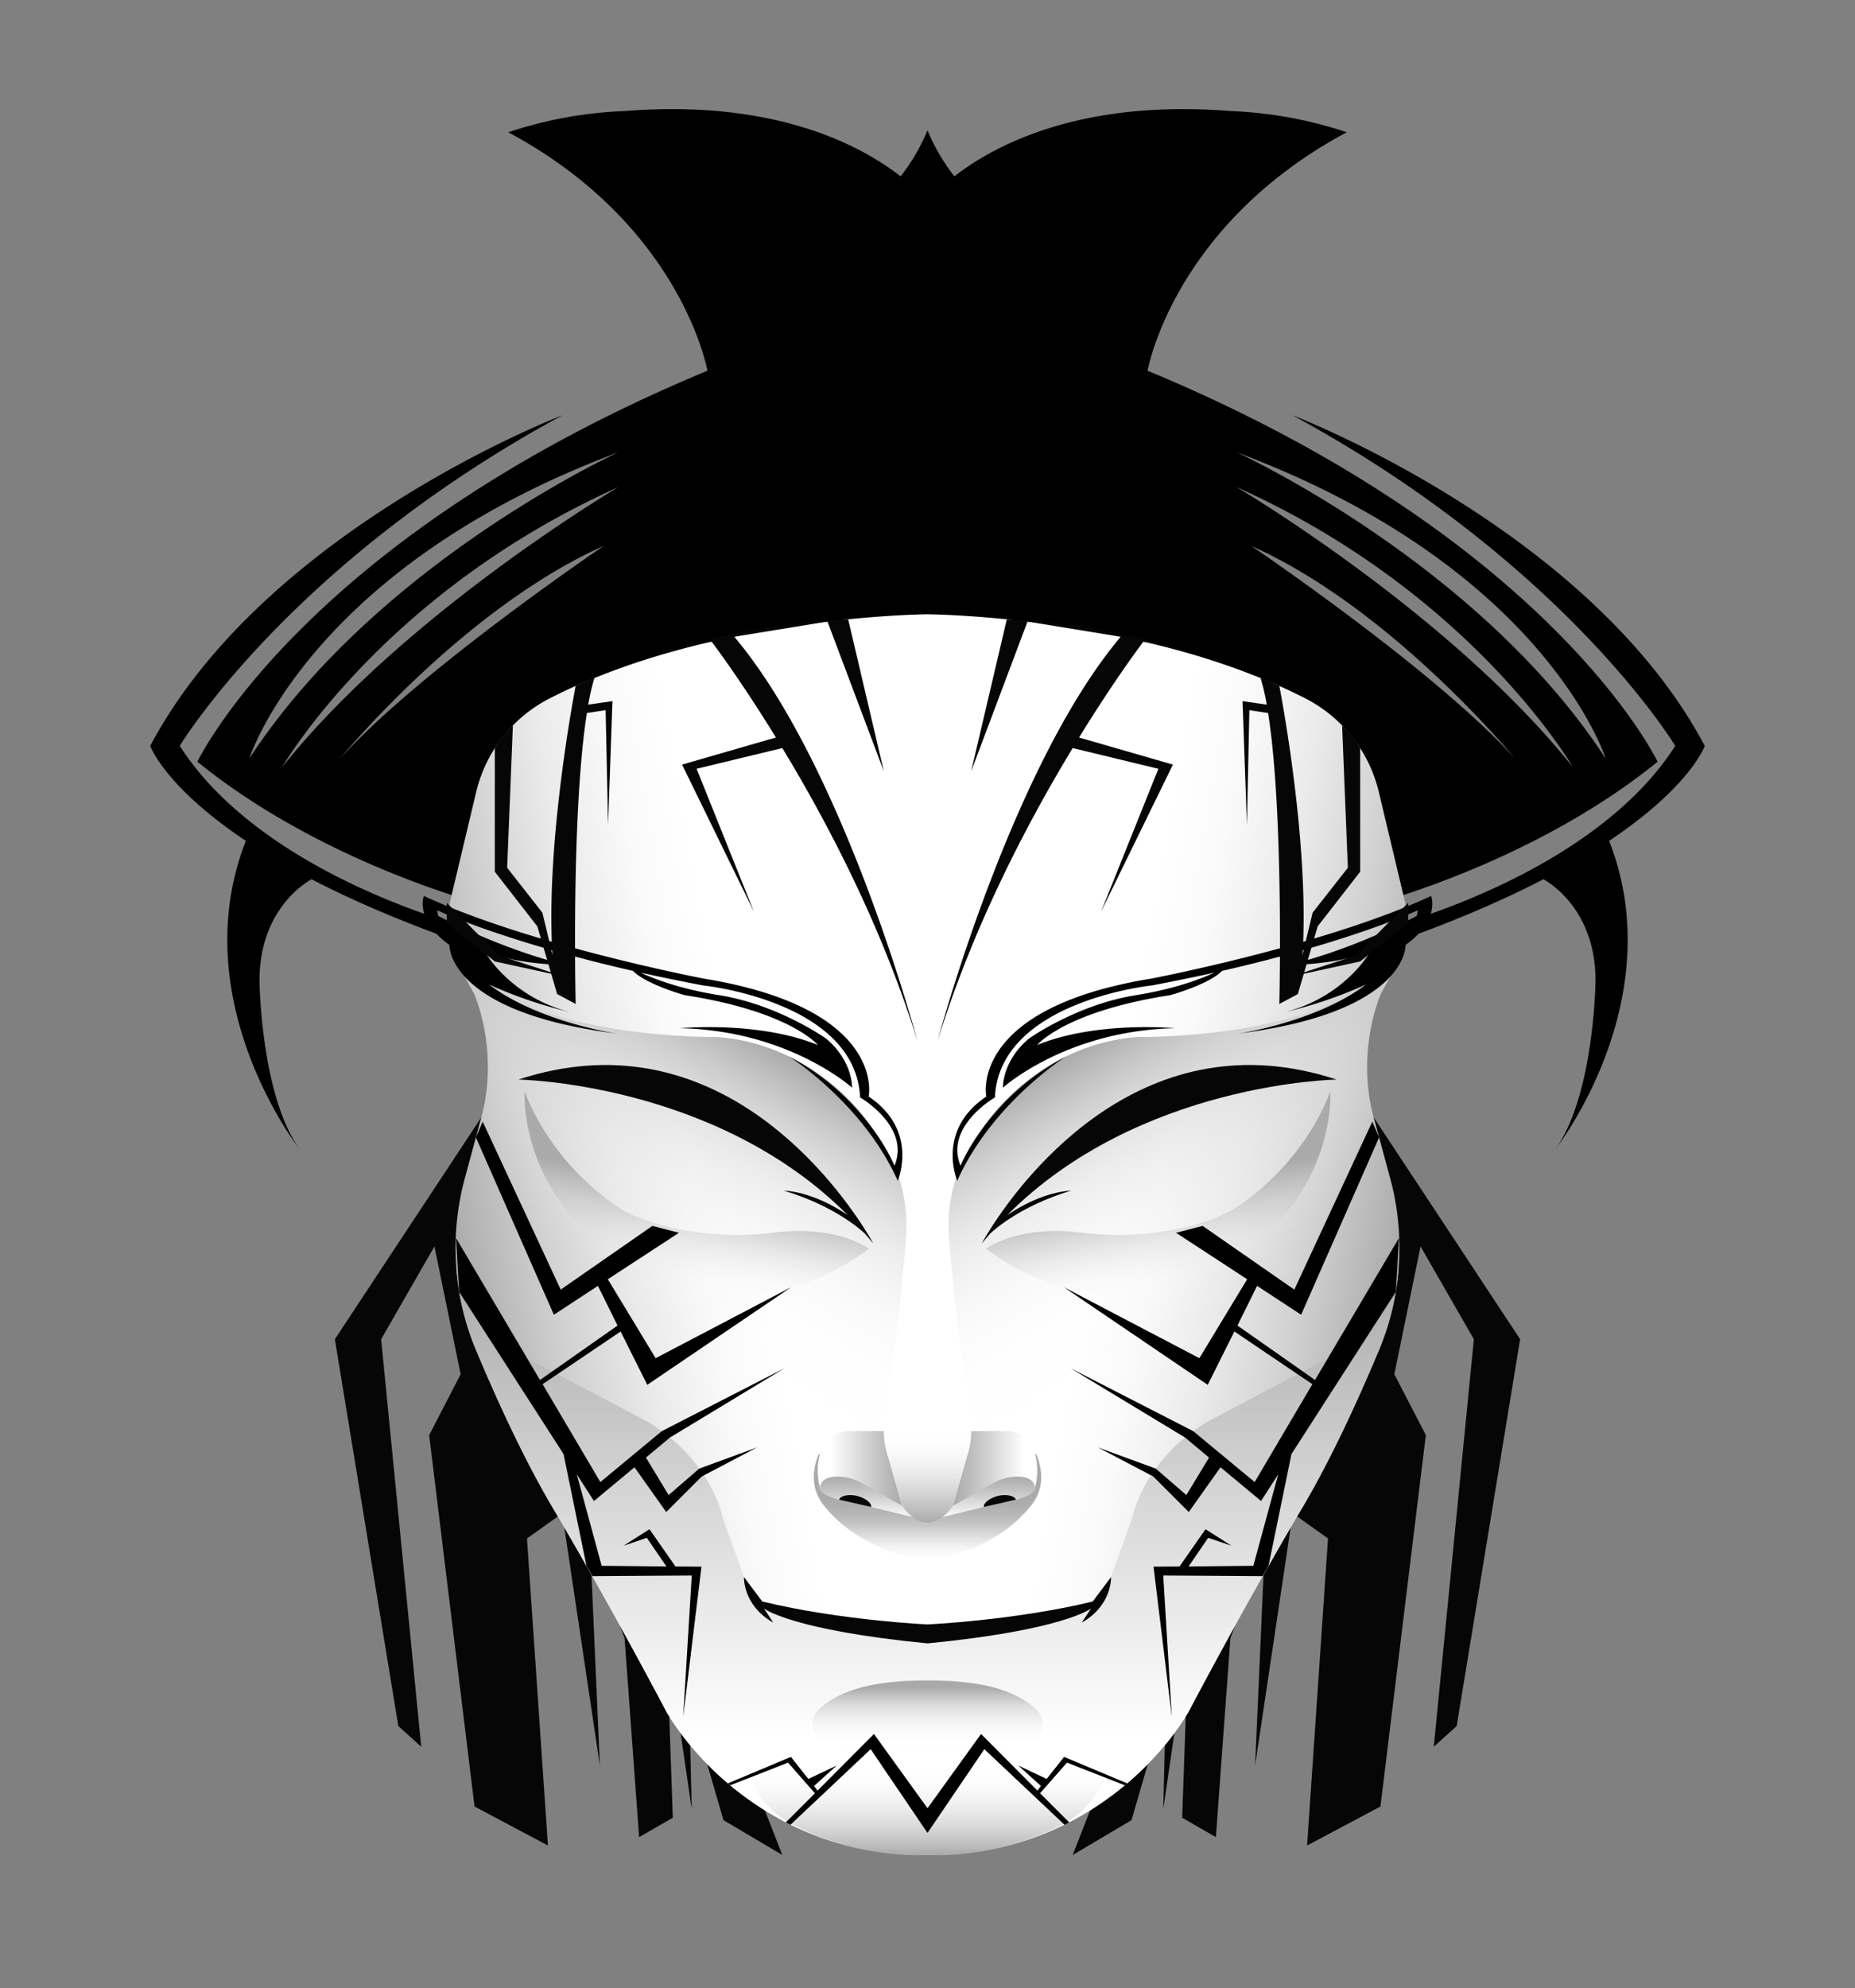 <svg xmlns="http://www.w3.org/2000/svg" xmlns:xlink="http://www.w3.org/1999/xlink" viewBox="0 0 842 902"><rect x="0" y="0" width="842" height="902" fill="#808080" stroke="none"/><defs><style> .cls-1{fill:#060606;}.cls-2{fill:url(#linear-gradient);}.cls-3{fill:url(#linear-gradient-2);}.cls-4{fill:url(#linear-gradient-3);}.cls-5{fill:url(#linear-gradient-4);}.cls-6{fill:url(#linear-gradient-5);}.cls-7{fill:url(#linear-gradient-6);}.cls-8{fill:url(#linear-gradient-7);}.cls-9{fill:url(#linear-gradient-8);}.cls-10{fill:url(#linear-gradient-9);}.cls-11{fill:url(#linear-gradient-10);} </style><linearGradient id="linear-gradient" x1="209.77" y1="593.77" x2="468.51" y2="548.14" gradientUnits="userSpaceOnUse"><stop offset="0" stop-color="#aaa"/><stop offset="0.01" stop-color="#acacac"/><stop offset="0.16" stop-color="#d0d0d0"/><stop offset="0.3" stop-color="#eaeaea"/><stop offset="0.43" stop-color="#fafafa"/><stop offset="0.53" stop-color="#fff"/></linearGradient><linearGradient id="linear-gradient-2" x1="314" y1="573.93" x2="314" y2="841.6" gradientUnits="userSpaceOnUse"><stop offset="0" stop-color="#aaa"/><stop offset="0.44" stop-color="#dbdbdb"/><stop offset="0.8" stop-color="#fff"/></linearGradient><linearGradient id="linear-gradient-3" x1="369.19" y1="485.41" x2="275.93" y2="646.94" gradientUnits="userSpaceOnUse"><stop offset="0" stop-color="#aaa"/><stop offset="0.13" stop-color="silver" stop-opacity="0.74"/><stop offset="0.28" stop-color="#d7d7d7" stop-opacity="0.47"/><stop offset="0.42" stop-color="#e8e8e8" stop-opacity="0.27"/><stop offset="0.56" stop-color="#f5f5f5" stop-opacity="0.12"/><stop offset="0.68" stop-color="#fcfcfc" stop-opacity="0.03"/><stop offset="0.78" stop-color="#fff" stop-opacity="0"/></linearGradient><linearGradient id="linear-gradient-4" x1="409.55" y1="666.27" x2="371.34" y2="666.27" gradientUnits="userSpaceOnUse"><stop offset="0" stop-color="#aaa"/><stop offset="0.25" stop-color="silver"/><stop offset="0.78" stop-color="#f7f7f7"/><stop offset="0.85" stop-color="#fff"/></linearGradient><linearGradient id="linear-gradient-5" x1="394.32" y1="669.89" x2="394.32" y2="689.04" gradientUnits="userSpaceOnUse"><stop offset="0" stop-color="#aaa"/><stop offset="0.3" stop-color="silver"/><stop offset="0.92" stop-color="#f7f7f7"/><stop offset="1" stop-color="#fff"/></linearGradient><linearGradient id="linear-gradient-6" x1="395.2" y1="659.62" x2="395.2" y2="708.24" gradientUnits="userSpaceOnUse"><stop offset="0.38" stop-color="#aaa"/><stop offset="0.48" stop-color="#acacac" stop-opacity="0.98"/><stop offset="0.58" stop-color="#b2b2b2" stop-opacity="0.91"/><stop offset="0.67" stop-color="#bbb" stop-opacity="0.8"/><stop offset="0.76" stop-color="#c8c8c8" stop-opacity="0.64"/><stop offset="0.85" stop-color="#dadada" stop-opacity="0.44"/><stop offset="0.94" stop-color="#eee" stop-opacity="0.2"/><stop offset="1" stop-color="#fff" stop-opacity="0"/></linearGradient><linearGradient id="linear-gradient-7" x1="411.09" y1="690.84" x2="411.09" y2="643.92" gradientUnits="userSpaceOnUse"><stop offset="0" stop-color="#aaa"/><stop offset="0.06" stop-color="#b4b4b4"/><stop offset="0.28" stop-color="#d4d4d4"/><stop offset="0.49" stop-color="#ececec"/><stop offset="0.68" stop-color="#fafafa"/><stop offset="0.85" stop-color="#fff"/></linearGradient><linearGradient id="linear-gradient-8" x1="379.82" y1="841.71" x2="379.82" y2="783.12" gradientUnits="userSpaceOnUse"><stop offset="0" stop-color="#aaa"/><stop offset="0.17" stop-color="silver" stop-opacity="0.75"/><stop offset="0.55" stop-color="#ededed" stop-opacity="0.21"/><stop offset="0.72" stop-color="#fff" stop-opacity="0"/></linearGradient><linearGradient id="linear-gradient-9" x1="394.9" y1="762.41" x2="394.9" y2="803.85" gradientUnits="userSpaceOnUse"><stop offset="0.08" stop-color="#aaa"/><stop offset="0.26" stop-color="#c8c8c8" stop-opacity="0.65"/><stop offset="0.44" stop-color="#e0e0e0" stop-opacity="0.37"/><stop offset="0.59" stop-color="#f1f1f1" stop-opacity="0.17"/><stop offset="0.71" stop-color="#fbfbfb" stop-opacity="0.04"/><stop offset="0.79" stop-color="#fff" stop-opacity="0"/></linearGradient><linearGradient id="linear-gradient-10" x1="319.93" y1="509.65" x2="306.85" y2="583.81" gradientUnits="userSpaceOnUse"><stop offset="0.37" stop-color="#aaa"/><stop offset="0.43" stop-color="#b1b1b1" stop-opacity="0.91"/><stop offset="1" stop-color="#fff" stop-opacity="0"/></linearGradient></defs><g> <path d="M408.8,80c-18-14-57.1-35.1-125.5-29.6A189.4,189.4,0,0,0,230.7,60c78.9,42.3,90.4,108.2,90.4,108.2C137.5,244.5,89.6,345.6,89.6,345.6c56.8,46.1,129.5,64.7,129.5,64.7l30.1-18.1-35,29.1S119.7,398,81.6,338.4c0,0,49.8-82.8,173.7-150,0,0-134.9,51.5-187.1,150,0,0,6.3,18.3,43.4,43.1C83.2,453.9,135.7,521,135.7,521c-17.3-24.7-17.9-75.6-17.9-75.6-.3-34.5,23.7-46.5,23.7-46.5h-.1c19.1,9.9,42.9,20.2,72.8,30.5l50.2-46.3L421,288.8V59.1A88.5,88.5,0,0,1,408.8,80ZM154.4,344.1s55.8-68,119.6-96.4C274,247.7,190.3,304.3,154.4,344.1ZM128.1,348s45.5-79,152.6-127C280.7,221,183.9,278.1,128.1,348Zm-14.9-3.9s27.2-86.5,167.5-138.9C280.7,205.2,171.2,255.2,113.2,344.1Z"></path> </g><g transform="scale(-1 1) translate(-842,0)"> <path d="M408.8,80c-18-14-57.1-35.1-125.5-29.6A189.4,189.4,0,0,0,230.7,60c78.9,42.3,90.4,108.2,90.4,108.2C137.5,244.5,89.6,345.6,89.6,345.6c56.8,46.1,129.5,64.7,129.5,64.7l30.1-18.1-35,29.1S119.7,398,81.6,338.4c0,0,49.8-82.8,173.7-150,0,0-134.9,51.5-187.1,150,0,0,6.3,18.3,43.4,43.1C83.2,453.9,135.7,521,135.7,521c-17.3-24.7-17.9-75.6-17.9-75.6-.3-34.5,23.7-46.5,23.7-46.5h-.1c19.1,9.9,42.9,20.2,72.8,30.5l50.2-46.3L421,288.8V59.1A88.5,88.5,0,0,1,408.8,80ZM154.4,344.1s55.8-68,119.6-96.4C274,247.7,190.3,304.3,154.4,344.1ZM128.1,348s45.5-79,152.6-127C280.7,221,183.9,278.1,128.1,348Zm-14.9-3.9s27.2-86.5,167.5-138.9C280.7,205.2,171.2,255.2,113.2,344.1Z"></path> </g><g> <polygon class="cls-1" points="355.1 841.6 222.2 501.3 152 607.6 180.8 783.1 191.2 792.5 173 607.6 197.2 565.5 209.1 623.5 194.8 651.1 215.4 819.6 248.7 837.3 239.2 698 255.2 686.6 272.3 801.1 267.9 701.5 283.5 743.2 290.1 833.5 305.4 824.7 302.5 742.2 314 821 312.8 772.2 328.4 825.8 355.1 841.6"></polygon> </g><g transform="scale(-1 1) translate(-842,0)"> <polygon class="cls-1" points="355.1 841.6 222.2 501.3 152 607.6 180.8 783.1 191.2 792.5 173 607.6 197.2 565.5 209.1 623.5 194.8 651.1 215.4 819.6 248.7 837.3 239.2 698 255.2 686.6 272.3 801.1 267.9 701.5 283.5 743.2 290.1 833.5 305.4 824.7 302.5 742.2 314 821 312.8 772.2 328.4 825.8 355.1 841.6"></polygon> </g><g><path class="cls-2" d="M216.1,359.5l-12.4,52a34.9,34.9,0,0,0,3.5,24.9l8.1,14.6s11.6,26.1,3.1,56.2l-7.5,27.7a120.3,120.3,0,0,0,5,77.2c9.2,22,21.6,49.3,34.9,71.8,27,45.6,51.7,92.7,51.7,92.7s35.6,66.3,118.5,63.2V278.7s-97.8.6-171.2,38A64.5,64.5,0,0,0,216.1,359.5Z"/><path class="cls-3" d="M421,740.2V841.6c-82.4,1-118.5-65-118.5-65s-24.7-47.1-51.7-92.7c-13.3-22.5-25.7-49.8-34.9-71.8a120.2,120.2,0,0,1-8.9-38.2s1.6,29.9,36,44.3l48.8,25.7s28.8,14,36.6,45.8l9.6,26.6A22.7,22.7,0,0,0,355.5,731c7.7,1.3,17.4,2.7,25.2,2.7Z"/><path class="cls-4" d="M205.7,433.5s21.7,34.7,115.7,37c0,0,16.2-1.1,36.9,8.9a99.2,99.2,0,0,1,37.1,31.5l2.8,4a70.4,70.4,0,0,1,13,47c-1.7,21.2-4.5,49.8-7.9,64.4L401.7,641a59.4,59.4,0,0,0,1.7,22.2l4.1,15.4a15.8,15.8,0,0,0,12.7,11.6h.8v40.4l-93.5-72.4A326.8,326.8,0,0,1,223.2,519.4l-4.8-12.2s8.4-26.7-3.1-56.2Z"/><path class="cls-5" d="M409.5,683.2l-7.4-25.8a35.7,35.7,0,0,1-.7-8.1H385.2a13.1,13.1,0,0,0-11.4,6.6c-2.2,3.9-3.6,9.7-1.2,17.4Z"/><path class="cls-6" d="M372.6,673.3s1.2-3.9,9-3.3a23.8,23.8,0,0,1,10,3.1l17.9,10.1a17.5,17.5,0,0,0,3.2,3.5,13.3,13.3,0,0,0,3.7,2.3l-26.9-6.7-6.6-1.5C378.7,680,370.5,677.8,372.6,673.3Z"/><path class="cls-7" d="M372.2,659.6a29.3,29.3,0,0,0,0,15.3s-.5,4.3,13.8,6.5l29.5,7.2s2.9,2.1,5.5,1.7v17.9s-29.7-3.3-46.9-25c-5.2-6.5-6.1-14-2.7-23C371.5,659.9,371.9,659.8,372.2,659.6Z"/><path class="cls-1" d="M380.9,680.4c.4-1.7,4.3-2.7,8.2-1.7s6.7,3.4,6.3,5"/><path class="cls-8" d="M421,690.8s-6.1.4-11.5-7.6l-7.6-26.9s-1.3-4.5-.4-12.4H421Z"/><path class="cls-9" d="M421,841.6s-28.2,2.3-59-12.6-22.3-45.9-22.3-45.9l81.3,8Z"/><path class="cls-10" d="M372.2,775c8.3-7.1,21.2-12.6,48.8-12.6v41.5l-45-12.1A9.7,9.7,0,0,1,372.2,775Z"/><path class="cls-11" d="M394.3,566.5s-14.1-11-43.8-7.2-56.9-4.1-67.4-10.1c0,0-30.5-17-45-54,0,0-3.3,52.6,53.6,81.5S394.3,566.5,394.3,566.5Z"/></g><g transform="scale(-1 1) translate(-842,0)"><path class="cls-2" d="M216.1,359.5l-12.4,52a34.9,34.9,0,0,0,3.5,24.9l8.1,14.6s11.6,26.1,3.1,56.2l-7.5,27.7a120.3,120.3,0,0,0,5,77.2c9.2,22,21.6,49.3,34.9,71.8,27,45.6,51.7,92.7,51.7,92.7s35.6,66.3,118.5,63.2V278.7s-97.8.6-171.2,38A64.5,64.5,0,0,0,216.1,359.5Z"/><path class="cls-3" d="M421,740.2V841.6c-82.4,1-118.5-65-118.5-65s-24.7-47.1-51.7-92.7c-13.3-22.5-25.7-49.8-34.9-71.8a120.2,120.2,0,0,1-8.9-38.2s1.6,29.9,36,44.3l48.8,25.7s28.8,14,36.6,45.8l9.6,26.6A22.7,22.7,0,0,0,355.5,731c7.7,1.3,17.4,2.7,25.2,2.7Z"/><path class="cls-4" d="M205.7,433.5s21.7,34.7,115.7,37c0,0,16.2-1.1,36.9,8.9a99.2,99.2,0,0,1,37.1,31.5l2.8,4a70.4,70.4,0,0,1,13,47c-1.7,21.2-4.5,49.8-7.9,64.4L401.7,641a59.4,59.4,0,0,0,1.7,22.2l4.1,15.4a15.8,15.8,0,0,0,12.7,11.6h.8v40.4l-93.5-72.4A326.8,326.8,0,0,1,223.2,519.4l-4.8-12.2s8.4-26.7-3.1-56.2Z"/><path class="cls-5" d="M409.5,683.2l-7.4-25.8a35.7,35.7,0,0,1-.7-8.1H385.2a13.1,13.1,0,0,0-11.4,6.6c-2.2,3.9-3.6,9.7-1.2,17.4Z"/><path class="cls-6" d="M372.6,673.3s1.2-3.9,9-3.3a23.8,23.8,0,0,1,10,3.1l17.9,10.1a17.5,17.5,0,0,0,3.2,3.5,13.3,13.3,0,0,0,3.7,2.3l-26.9-6.7-6.6-1.5C378.7,680,370.5,677.8,372.6,673.3Z"/><path class="cls-7" d="M372.2,659.6a29.3,29.3,0,0,0,0,15.3s-.5,4.3,13.8,6.5l29.5,7.2s2.9,2.1,5.5,1.7v17.9s-29.7-3.3-46.9-25c-5.2-6.5-6.1-14-2.7-23C371.5,659.9,371.9,659.8,372.2,659.6Z"/><path class="cls-1" d="M380.9,680.4c.4-1.7,4.3-2.7,8.2-1.7s6.7,3.4,6.3,5"/><path class="cls-8" d="M421,690.8s-6.1.4-11.5-7.6l-7.6-26.9s-1.3-4.5-.4-12.4H421Z"/><path class="cls-9" d="M421,841.6s-28.2,2.3-59-12.6-22.3-45.9-22.3-45.9l81.3,8Z"/><path class="cls-10" d="M372.2,775c8.3-7.1,21.2-12.6,48.8-12.6v41.5l-45-12.1A9.7,9.7,0,0,1,372.2,775Z"/><path class="cls-11" d="M394.3,566.5s-14.1-11-43.8-7.2-56.9-4.1-67.4-10.1c0,0-30.5-17-45-54,0,0-3.3,52.6,53.6,81.5S394.3,566.5,394.3,566.5Z"/></g><g> <polygon points="356 620.8 300.4 649.3 272.5 672.4 246.3 628 281.7 604.1 293.8 628.3 359.1 584 297.6 616.2 275.9 580.4 308.2 559.3 296.1 556.2 254.5 585.1 219.1 508.9 216 516 251.4 596.5 271.4 583.4 280.3 601.4 245.1 626.1 207 561.7 208.4 586.1 255.8 659.7 266.2 710.4 268.9 715.1 314 714.8 310.1 779 318.4 710.8 306.6 710.7 294.8 693.8 283 701.3 293.6 697.7 302.5 710.7 273.1 710.4 261.8 668.9 269.6 681 288 665.7 302.4 686 318.5 669.9 343.6 656.7 317.4 666.3 303.5 678.3 293.2 661.3 304.1 652.2 356 620.8"></polygon> </g><g transform="scale(-1 1) translate(-842,0)"> <polygon points="356 620.8 300.4 649.3 272.5 672.4 246.3 628 281.7 604.1 293.8 628.3 359.1 584 297.6 616.2 275.9 580.4 308.2 559.3 296.1 556.2 254.5 585.1 219.1 508.9 216 516 251.4 596.5 271.4 583.4 280.3 601.4 245.1 626.1 207 561.7 208.4 586.1 255.8 659.7 266.2 710.4 268.9 715.1 314 714.8 310.1 779 318.4 710.8 306.6 710.7 294.8 693.8 283 701.3 293.6 697.7 302.5 710.7 273.1 710.4 261.8 668.9 269.6 681 288 665.7 302.4 686 318.5 669.9 343.6 656.7 317.4 666.3 303.5 678.3 293.2 661.3 304.1 652.2 356 620.8"></polygon> </g><g> <path class="cls-1" d="M392.7,559.8l3.7,4.4s-1.5-2.8-4.5-7.5h0c-15.5-24-69.9-95.4-156.6-66.9,0,0,89.6,1.3,149.5,61.5-16.3-11.1-28.9-11.1-28.9-11.1C379.6,547.4,391.4,558.6,392.7,559.8Z"></path> </g><g transform="scale(-1 1) translate(-842,0)"> <path class="cls-1" d="M392.7,559.8l3.7,4.4s-1.5-2.8-4.5-7.5h0c-15.5-24-69.9-95.4-156.6-66.9,0,0,89.6,1.3,149.5,61.5-16.3-11.1-28.9-11.1-28.9-11.1C379.6,547.4,391.4,558.6,392.7,559.8Z"></path> </g><g> <path d="M394.3,497.5s8.4-39.9-74.8-53.5c0,0-78.7-15-127.1-37.5,0,0-4.3,10.9,11.6,22.2,0,0-1.4,30.4,75.7,40.2,0,0-35.2-5.2-57.7-22.2a205.2,205.2,0,0,0,36.7,12.5c-27.5-7.1-38.7-27.5-38.7-27.5,15.8,6.2,37.1,6.1,37.1,6.1-26.2-6.2-51.6-18.8-58.1-22.2a8.5,8.5,0,0,1-.5-2.6s29,13.8,88.8,27.5c6.1,6.2,23.5,11,23.5,11,48,7.4,60.4,22.6,60.4,22.6-27-11-62.6-7.6-62.6-7.6,49.5,1,78.2,27,78.2,27-.6-14-12-22.4-12-22.4s-21.5-15.3-48.4-19.6c-17.7-2.8-29.5-7.4-35.6-10.2,8.8,1.9,18.3,3.9,28.4,5.8,0,0,69.2,7.1,71.2,50.8,0,0,23,13.2,15.6,31,0,0-12.6-31.1-47.7-49.5,0,0,33.5,21.2,49.2,56.3C407.5,535.7,417.3,512.9,394.3,497.5Z"></path> </g><g transform="scale(-1 1) translate(-842,0)"> <path d="M394.3,497.5s8.4-39.9-74.8-53.5c0,0-78.7-15-127.1-37.5,0,0-4.3,10.9,11.6,22.2,0,0-1.4,30.4,75.7,40.2,0,0-35.2-5.2-57.7-22.2a205.2,205.2,0,0,0,36.7,12.5c-27.5-7.1-38.7-27.5-38.7-27.5,15.8,6.2,37.1,6.1,37.1,6.1-26.2-6.2-51.6-18.8-58.1-22.2a8.5,8.5,0,0,1-.5-2.6s29,13.8,88.8,27.5c6.1,6.2,23.5,11,23.5,11,48,7.4,60.4,22.6,60.4,22.6-27-11-62.6-7.6-62.6-7.6,49.5,1,78.2,27,78.2,27-.6-14-12-22.4-12-22.4s-21.5-15.3-48.4-19.6c-17.7-2.8-29.5-7.4-35.6-10.2,8.8,1.9,18.3,3.9,28.4,5.8,0,0,69.2,7.1,71.2,50.8,0,0,23,13.2,15.6,31,0,0-12.6-31.1-47.7-49.5,0,0,33.5,21.2,49.2,56.3C407.5,535.7,417.3,512.9,394.3,497.5Z"></path> </g><g> <path class="cls-1" d="M416.4,472.2s-33-123.9-83.1-183.3l42.3-6.9,25.6,68L385,281s-62.2,1.3-123.7,30.2c0,0-13.9,70.7-10.5,122.1l-4.6-19.2-16-20.4,2.6-64.5a43.5,43.5,0,0,0-8.2,10.3v56l19.3,24.8,6.1,20.8-23.5-7.6-23.7-23.9v9.3l21.8,17.3,25.6,5.6,2.7,9.2,8.4,4.5s-2.1-86.5,5.1-132l8.5-1.3,1.1,52.1,2-56.2-11,1.6a110.1,110.1,0,0,1,2.8-12.1s25.9-11,53.2-16.5c0,0,12.6,16.5,29.2,43.5l-42.6,12.3,32.6,66.7-26-64.8,38.9-9.4C375.2,372.5,400.2,419.9,416.4,472.2Z"></path> </g><g transform="scale(-1 1) translate(-842,0)"> <path class="cls-1" d="M416.4,472.2s-33-123.9-83.1-183.3l42.3-6.9,25.6,68L385,281s-62.2,1.3-123.7,30.2c0,0-13.9,70.7-10.5,122.1l-4.6-19.2-16-20.4,2.6-64.5a43.5,43.5,0,0,0-8.2,10.3v56l19.3,24.8,6.1,20.8-23.5-7.6-23.7-23.9v9.3l21.8,17.3,25.6,5.6,2.7,9.2,8.4,4.5s-2.1-86.5,5.1-132l8.5-1.3,1.1,52.1,2-56.2-11,1.6a110.1,110.1,0,0,1,2.8-12.1s25.9-11,53.2-16.5c0,0,12.6,16.5,29.2,43.5l-42.6,12.3,32.6,66.7-26-64.8,38.9-9.4C375.2,372.5,400.2,419.9,416.4,472.2Z"></path> </g><g> <path class="cls-1" d="M337.7,715.5s-.7,12.7,13.3,20.7l-4.2-6.4s12.5,9.8,74.2,15.8V737s-39.5-1.8-75-10.4Z"></path> </g><g transform="scale(-1 1) translate(-842,0)"> <path class="cls-1" d="M337.7,715.5s-.7,12.7,13.3,20.7l-4.2-6.4s12.5,9.8,74.2,15.8V737s-39.5-1.8-75-10.4Z"></path> </g><g> <polygon points="421 820.4 396.7 786.7 371.1 812.4 369.5 810.3 379.8 801 366.9 807.1 359 797.1 330.4 809.1 331.4 810 357.7 799.7 369.9 813.6 356.7 826.8 358.8 827.9 395.2 793.6 421 831.6 421 820.4"></polygon> </g><g transform="scale(-1 1) translate(-842,0)"> <polygon points="421 820.4 396.7 786.7 371.1 812.4 369.5 810.3 379.8 801 366.9 807.1 359 797.1 330.4 809.1 331.4 810 357.7 799.7 369.9 813.6 356.7 826.8 358.8 827.9 395.2 793.6 421 831.6 421 820.4"></polygon> </g></svg>